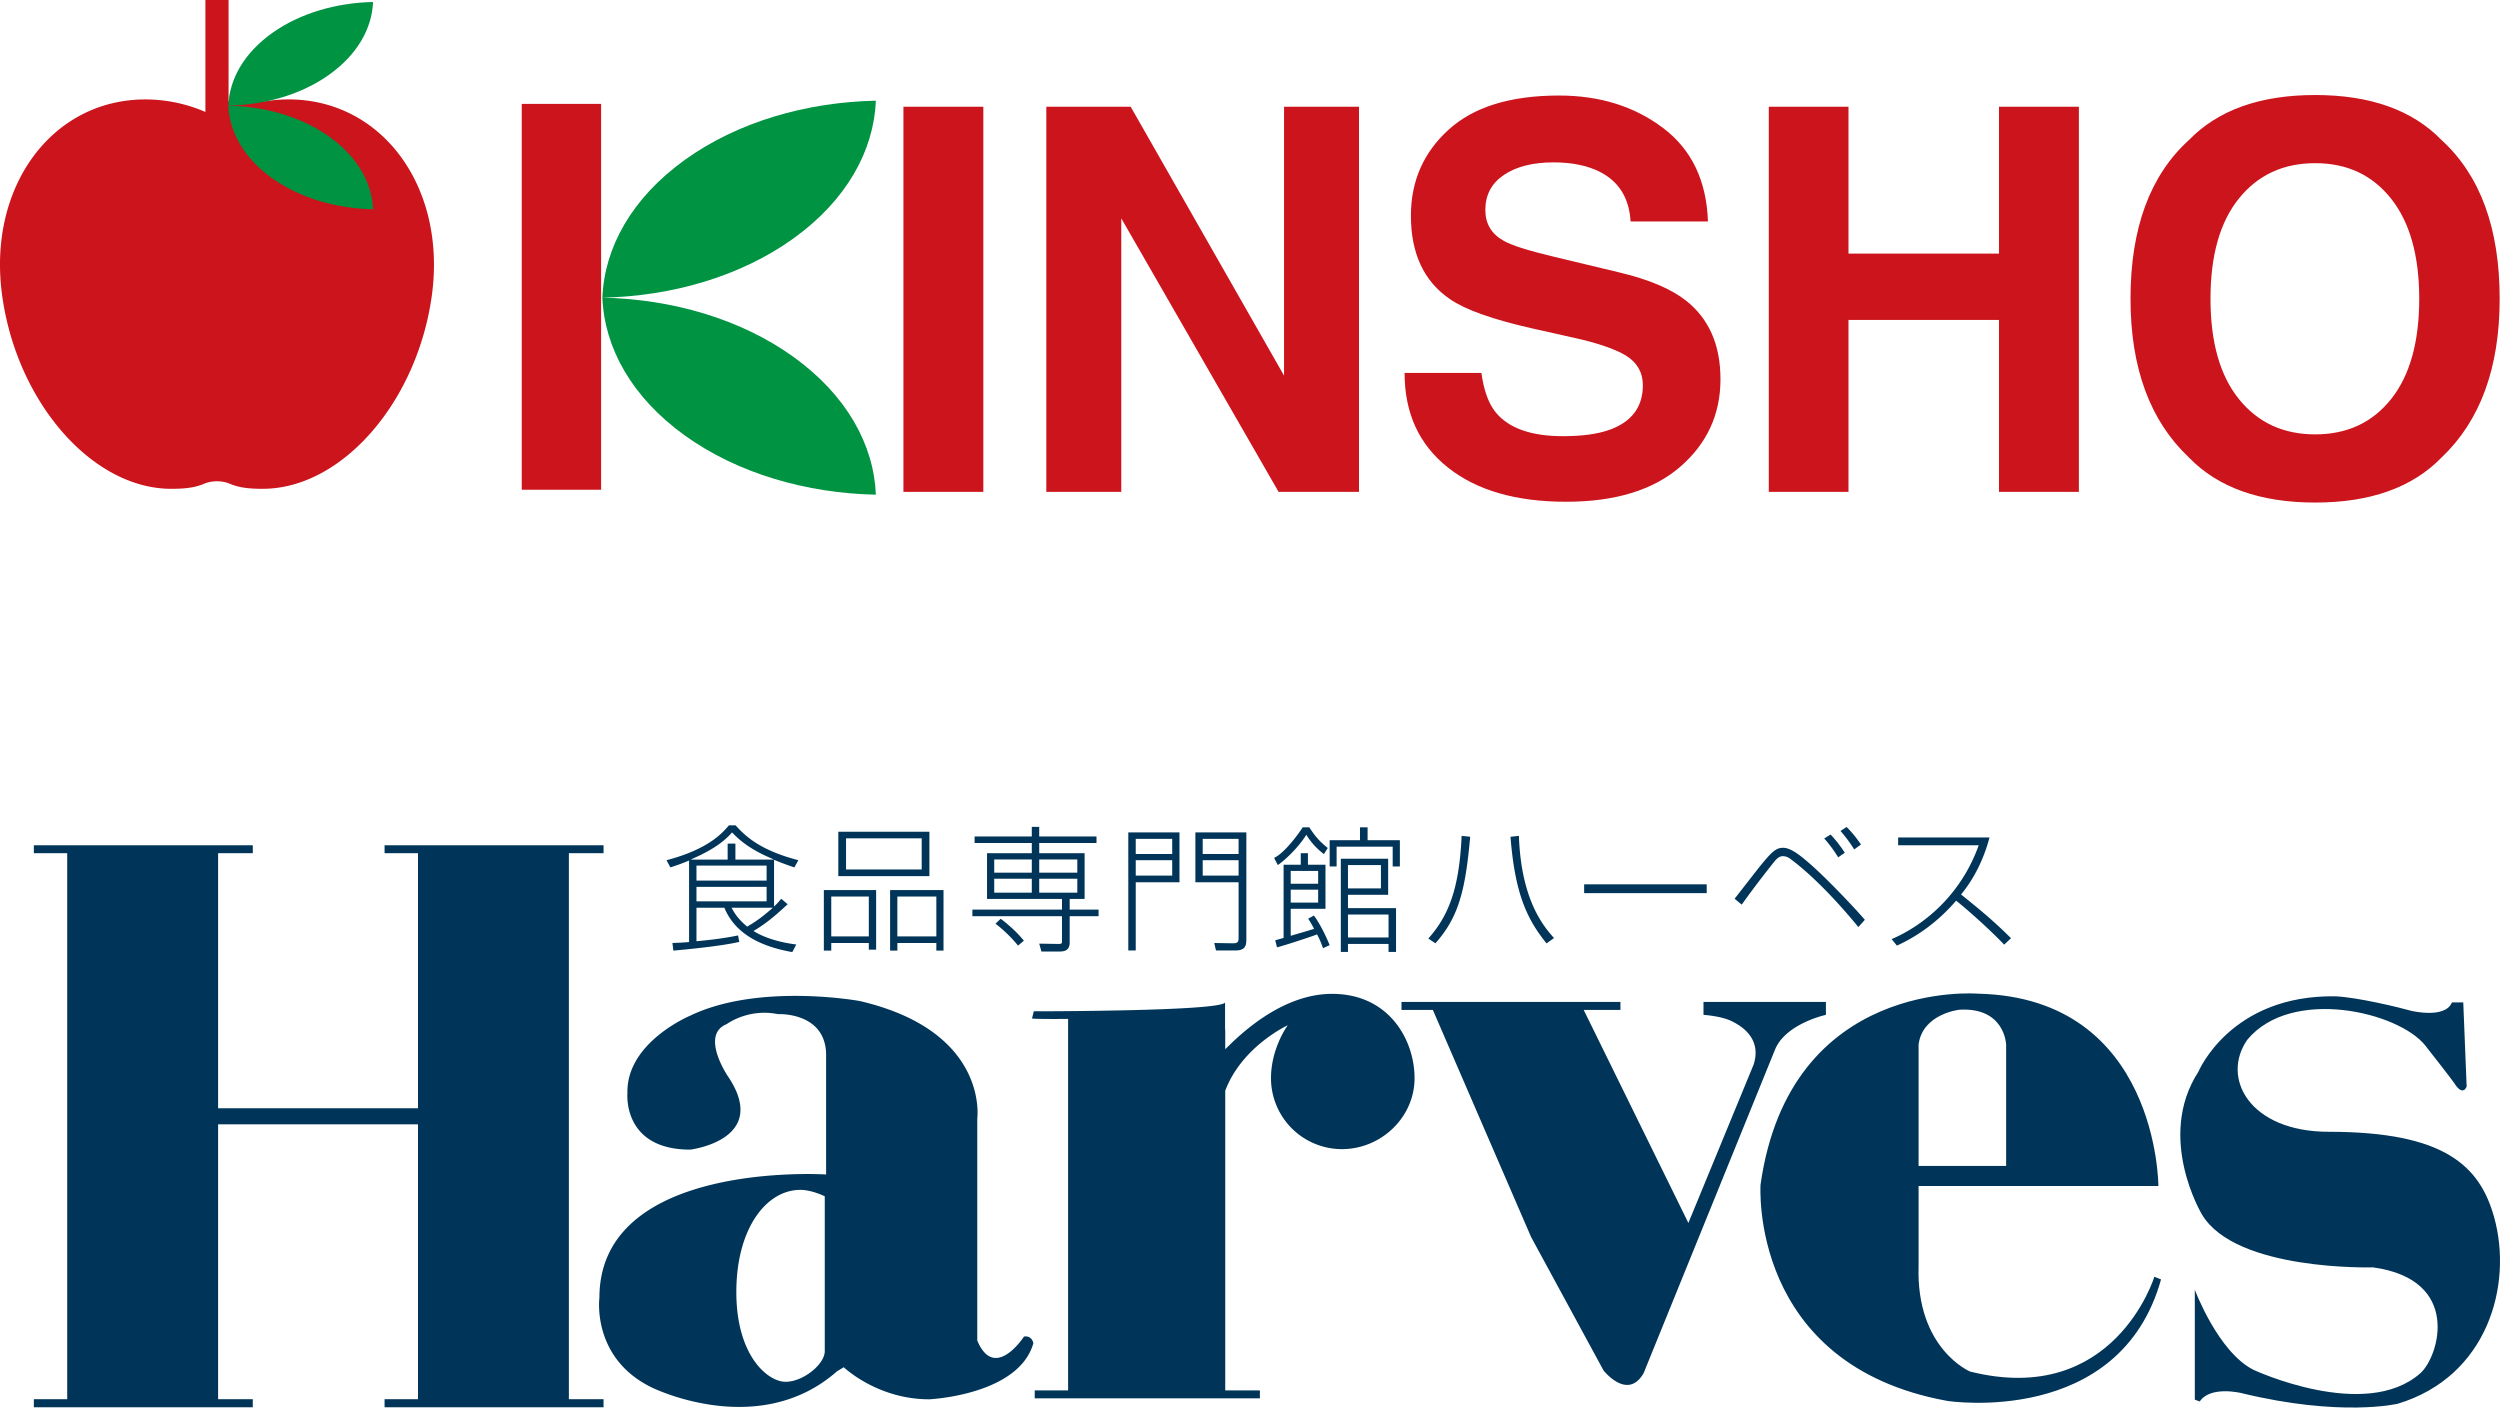 <svg id="_レイヤー_2" data-name="レイヤー_2" xmlns="http://www.w3.org/2000/svg" width="165.223" height="93.024"><defs><style>.cls-2{fill:#009342}.cls-3{fill:#cc141c}.cls-4{fill:#003559}</style></defs><g id="_近商ストア_x2B_注釈" data-name="近商ストア_x2B_注釈"><path class="cls-3" d="M34.482 6.866h5.244v25.5h-5.244z"/><path class="cls-2" d="M39.81 19.673c4.585-.094 9.133-1.398 12.635-3.918 3.502-2.52 5.308-5.798 5.441-9.1-4.587.093-9.135 1.397-12.634 3.917-3.502 2.52-5.311 5.796-5.441 9.1zm0 0c4.585.093 9.133 1.397 12.635 3.917 3.502 2.523 5.308 5.798 5.441 9.103-4.587-.093-9.135-1.4-12.634-3.917-3.502-2.523-5.311-5.798-5.441-9.103z"/><path fill="#cc141c" d="M14.574 6.701h2.96v1.804h-2.96z"/><path class="cls-3" d="M14.337 7.77a10.034 10.034 0 0 1 4.73-1.2c6.177 0 10.42 5.764 9.485 12.869-.943 7.107-5.95 12.866-11.193 12.866-.736 0-1.483-.042-2.145-.325a2.21 2.21 0 0 0-.877-.172 2.18 2.18 0 0 0-.87.172c-.665.283-1.413.325-2.15.325-5.238 0-10.246-5.759-11.187-12.866-.94-7.105 3.305-12.868 9.482-12.868a10 10 0 0 1 4.725 1.198z"/><path class="cls-3" d="M13.575 0h1.531v13.966h-1.531z"/><path class="cls-2" d="M15.09 6.982c2.43-.047 4.836-.734 6.684-2.06 1.856-1.329 2.81-3.05 2.88-4.79-2.427.052-4.831.737-6.684 2.063-1.851 1.327-2.81 3.047-2.88 4.787z"/><path class="cls-2" d="M15.09 6.982c2.43.051 4.836.735 6.684 2.06 1.856 1.326 2.81 3.051 2.88 4.789-2.427-.05-4.831-.736-6.684-2.063-1.851-1.326-2.81-3.049-2.88-4.786z"/><path class="cls-3" d="M59.707 7.055v25.451h5.281V7.056h-5.28zm14.397 25.451V14.43L84.5 32.506h5.315V7.056h-4.953v17.768L74.726 7.055H69.15v25.451h4.954zm18.724-7.857h5.077c.162 1.164.477 2.033.95 2.608.86 1.049 2.342 1.57 4.44 1.57 1.25 0 2.268-.137 3.056-.413 1.486-.53 2.224-1.514 2.224-2.953 0-.84-.369-1.489-1.102-1.952-.739-.447-1.9-.844-3.47-1.19l-2.697-.604c-2.648-.598-4.48-1.247-5.488-1.951-1.716-1.174-2.572-3.01-2.572-5.508 0-2.281.827-4.171 2.488-5.682 1.654-1.506 4.085-2.26 7.3-2.26 2.682 0 4.97.71 6.86 2.132 1.895 1.422 2.89 3.485 2.983 6.192h-5.114c-.088-1.533-.758-2.621-2.003-3.266-.827-.426-1.856-.64-3.091-.64-1.368 0-2.46.278-3.278.83-.817.553-1.226 1.324-1.226 2.313 0 .91.404 1.59 1.211 2.038.517.3 1.62.65 3.313 1.053l4.385 1.053c1.92.46 3.372 1.078 4.351 1.848 1.52 1.199 2.279 2.929 2.279 5.198 0 2.325-.891 4.255-2.668 5.793-1.782 1.535-4.292 2.303-7.535 2.303-3.318 0-5.921-.755-7.821-2.271-1.902-1.511-2.852-3.593-2.852-6.241zm29.337 7.857h-5.267V7.056h5.267v9.703h9.947V7.055h5.28v25.451h-5.28V21.144h-9.947v11.362zm25.805-6.13c-1.255-1.552-1.88-3.765-1.88-6.63 0-2.867.625-5.074 1.88-6.63 1.255-1.554 2.933-2.332 5.04-2.332s3.775.783 5.015 2.343c1.236 1.558 1.86 3.765 1.86 6.62 0 2.864-.624 5.077-1.86 6.63-1.24 1.555-2.909 2.33-5.015 2.33s-3.785-.775-5.04-2.33zm13.383-17.128c-1.925-1.978-4.706-2.968-8.343-2.968-3.637 0-6.413.99-8.338 2.968-2.579 2.338-3.868 5.835-3.868 10.498 0 4.57 1.29 8.07 3.868 10.497 1.925 1.98 4.7 2.97 8.338 2.97 3.637 0 6.418-.99 8.343-2.97 2.564-2.427 3.848-5.927 3.848-10.497 0-4.663-1.284-8.16-3.848-10.498z"/><path class="cls-4" d="M51.156 59.908c.238-.214.357-.368.475-.51l.423.361c-.925.868-1.551 1.357-2.255 1.767.18.122 1.084.68 2.827.894l-.264.502c-1.963-.344-3.75-1.136-4.489-2.931h-1.844v2.214c.886-.08 1.89-.202 2.747-.384l.083.426c-1.123.273-3.595.514-4.359.577l-.059-.502c.283-.01.568-.019 1.1-.063v-5.387c-.56.237-.933.351-1.235.454l-.257-.476c2.774-.723 3.705-1.807 4.124-2.304h.44c.666.735 1.64 1.654 4.15 2.304l-.263.476a18.159 18.159 0 0 1-1.344-.502v3.084zm-.49-2.702h-4.637v.994h4.636v-.994zm0 1.406h-4.637v.957h4.636v-.957zm.453-1.803v-.022c-.975-.4-1.95-.926-2.736-1.774-.582.666-1.413 1.223-2.699 1.774v.022h2.406v-1.055h.513v1.055h2.516zm-2.772 3.182c.148.266.373.704 1.033 1.247.619-.348 1.166-.774 1.694-1.247h-2.727zm13.077-5.024v2.936h-6.021v-2.936h6.021zm-5.51.436v2.061h5v-2.06h-5zm1.988 3.42v3.938h-.483v-.439h-2.482v.502h-.49v-4h3.455zm-2.965.427v2.636h2.482V59.25h-2.482zm7.419-.426v4h-.474v-.502h-2.575v.502h-.481v-4h3.53zm-3.05.426v2.636h2.576V59.25h-2.575zm9.374-4.605v.636h3.786v.432h-3.785v.675h3v3.023h-.987v.702h1.909v.438h-1.909v1.73c0 .604-.435.604-.738.604h-1.13l-.145-.521 1.221.02c.283 0 .283-.02.283-.23v-1.603h-5.921v-.438h5.921v-.702h-4.953v-3.023h2.958v-.675h-3.78v-.432h3.78v-.636h.49zm-.49 2.154h-2.483v.875h2.483v-.875zm0 1.275h-2.483v.92h2.483v-.92zm3.008-1.275h-2.517v.875h2.517v-.875zm0 1.275h-2.517v.92h2.517v-.92zm-3.915 4.42a9.191 9.191 0 0 0-1.493-1.45l.346-.322c.41.302 1.083.877 1.531 1.45l-.384.321zm10.667-7.481v3.294h-2.89v4.508h-.492v-7.802h3.382zm-2.89.427v1.001h2.41V55.44h-2.41zm0 1.41v1.019h2.41V56.85h-2.41zm7.31-1.837v7.012c0 .395-.012.79-.714.79h-1.294l-.112-.493 1.226.02c.381.007.381-.144.381-.421v-3.614h-2.856v-3.294h3.368zm-2.884.427v1.001h2.371V55.44h-2.371zm0 1.41v1.019h2.371V56.85h-2.371zm12.777 6.062h-.495v-.529h-2.682v.529h-.473v-6.161h3.129v2.387h-2.656v.88h3.177v2.894zm-1.88-8.235v.85h2.133v1.735h-.475v-1.306h-3.705v1.306h-.46v-1.734h2.004v-.85h.502zm.881 2.495h-2.178v1.54h2.178v-1.54zm.504 3.267h-2.682v1.515h2.682V60.44zm-4.933.069c.375.491.818 1.395 1.04 1.956l-.44.202a5.676 5.676 0 0 0-.39-.911c-.296.114-1.9.655-2.648.855l-.118-.468c.09-.022.474-.131.553-.158v-4.836h1.134v-.76h.474v.76h1.16v2.913h-2.298v1.786c.829-.243.982-.285 1.547-.46-.216-.402-.272-.483-.392-.672l.378-.207zm.28-2.949h-1.813v.846h1.813v-.846zm0 1.24h-1.813v.853h1.813V58.8zm-2.911-2.1c.768-.368 1.754-1.798 1.89-2.022h.436c.402.617.687.938 1.22 1.365l-.253.404a4.573 4.573 0 0 1-1.164-1.277c-.367.61-1.178 1.508-1.882 2.003l-.247-.473zm10.193 5.326c1.355-1.517 2.047-3.333 2.2-6.785l.565.06c-.319 3.64-.799 5.351-2.297 7.042l-.468-.317zm5.986-6.785c.146 4.205 1.596 5.945 2.32 6.754l-.493.355c-1.276-1.581-2.092-3.262-2.382-7.048l.555-.061zm12.411 3.204v.58h-8.1v-.58h8.1zm1.844.95c.295-.37 1.491-1.917 1.754-2.239.704-.86.994-1.126 1.445-1.126.553 0 1.228.58 1.764 1.046.96.823 2.877 2.814 3.645 3.713l-.429.48c-2.022-2.468-3.66-3.899-4.493-4.505a.829.829 0 0 0-.48-.18c-.212 0-.375.107-.577.355a67.563 67.563 0 0 0-2.159 2.848l-.47-.392zm6.846-2.733a8.669 8.669 0 0 0-.923-1.248l.421-.26c.327.348.648.747.938 1.205l-.436.303zm1.058-.522a8.993 8.993 0 0 0-.904-1.22l.402-.266c.163.166.514.516.95 1.16l-.448.326zm9.911 6.291c-.831-.882-2.376-2.28-3.175-2.904-1.077 1.252-2.402 2.285-3.913 2.967l-.35-.429c2.036-.867 4.553-2.83 5.757-6.203h-5.326v-.514h6.04c-.366 1.37-.975 2.666-1.881 3.767 1.627 1.306 2.355 1.954 3.3 2.89l-.452.426zm-92.565-6.042v-.527H25.416v.527h2.209v16.856h-13.21V56.388h2.292v-.527H2.237v.527h2.205v36.086H2.237v.529h14.47v-.529h-2.292v-18.17h13.21v18.17h-2.209v.529h14.472v-.529h-2.291V56.388h2.291z"/><path class="cls-4" d="M54.597 77.62v-8.027c-.117-2.734-3.188-2.57-3.188-2.57-1.97-.4-3.382.66-3.382.66-1.764.706.057 3.413.057 3.413 2.885 4.236-2.468 4.882-2.468 4.882-4.501 0-4.15-3.732-4.15-3.732-.086-3.36 4.15-5.122 4.15-5.122 4.553-2.187 11.206-.967 11.206-.967 8.56 1.993 7.765 7.762 7.765 7.762v14.677c1.148 2.733 3.088-.263 3.088-.263.53-.09.62.436.62.436-.97 3.442-6.883 3.71-6.883 3.71-3.442 0-5.648-2.12-5.648-2.12l-.443.266c-5.204 4.59-12.264 1.063-12.264 1.063-3.974-1.947-3.443-5.916-3.443-5.916 0-9.121 14.983-8.152 14.983-8.152zm-1.705 1.018c-2.235 0-4.228 2.53-4.228 6.756 0 4.228 2.089 5.928 3.253 5.928 1.167 0 2.591-1.165 2.591-2.022V79.065s-.84-.427-1.616-.427zm32.213-10.88s-3.03 1.4-4.13 4.327v19.807h2.29v.524H68.384v-.524h2.206V67.34c-1.382.01-2.348 0-2.385-.032l.118-.472s12.404.007 12.64-.588v1.791h.012v1.304c.792-.778 3.62-3.66 7.06-3.66 3.778 0 5.452 3.058 5.452 5.572 0 2.59-2.21 4.69-4.8 4.69a4.69 4.69 0 0 1-4.688-4.69c0-2 1.107-3.496 1.107-3.496zm32.191 1.644l-8.67 21.347c-1.058 1.85-2.649-.175-2.649-.175l-4.79-8.824-6.49-15.003h-2.074v-.529h14.47v.529h-2.427l6.917 14.077 4.305-10.45c.41-1.213-.095-2.26-1.508-2.916-.68-.314-1.798-.387-1.798-.387v-.853h8.091v.853s-2.695.582-3.377 2.331z"/><path class="cls-4" d="M126.798 83.672c-.175 5.472 3.403 6.973 3.403 6.973 9.534 2.387 12.18-6.267 12.18-6.267l.44.18c-2.735 9.795-14.115 8.029-14.115 8.029-13.15-2.38-12.353-14.297-12.353-14.297 1.937-13.677 14.377-12.618 14.377-12.618 11.916.268 11.916 12.708 11.916 12.708h-15.848v5.292zm0-6.615h5.786v-8.03s-.083-2.473-3.087-2.295c0 0-2.434.261-2.699 2.295v8.03zm32.554-10.254s2.254.55 2.695-.556h.748l.224 5.562s-.237.707-.824-.233c0 0-.124-.2-1.898-2.463-1.773-2.256-8.868-3.906-11.772-.4-1.761 2.514.134 6.086 5.382 6.086 7.653 0 9.986 2.249 10.932 5.66 1.242 4.47-.436 10.52-6.371 12.313 0 0-3.757.901-10.352-.707 0 0-2.03-.497-2.736.556l-.327-.117v-7.266s1.535 4.12 3.886 5.297c0 0 7.377 3.435 11.017.224 1.236-1.094 2.768-6.193-3.13-7 0 0-9.063.271-11.3-3.493 0 0-3.058-5.085-.234-9.44 0 0 2.115-5.09 9.056-4.98 1.455.063 4.224.735 5.004.957z"/></g></svg>